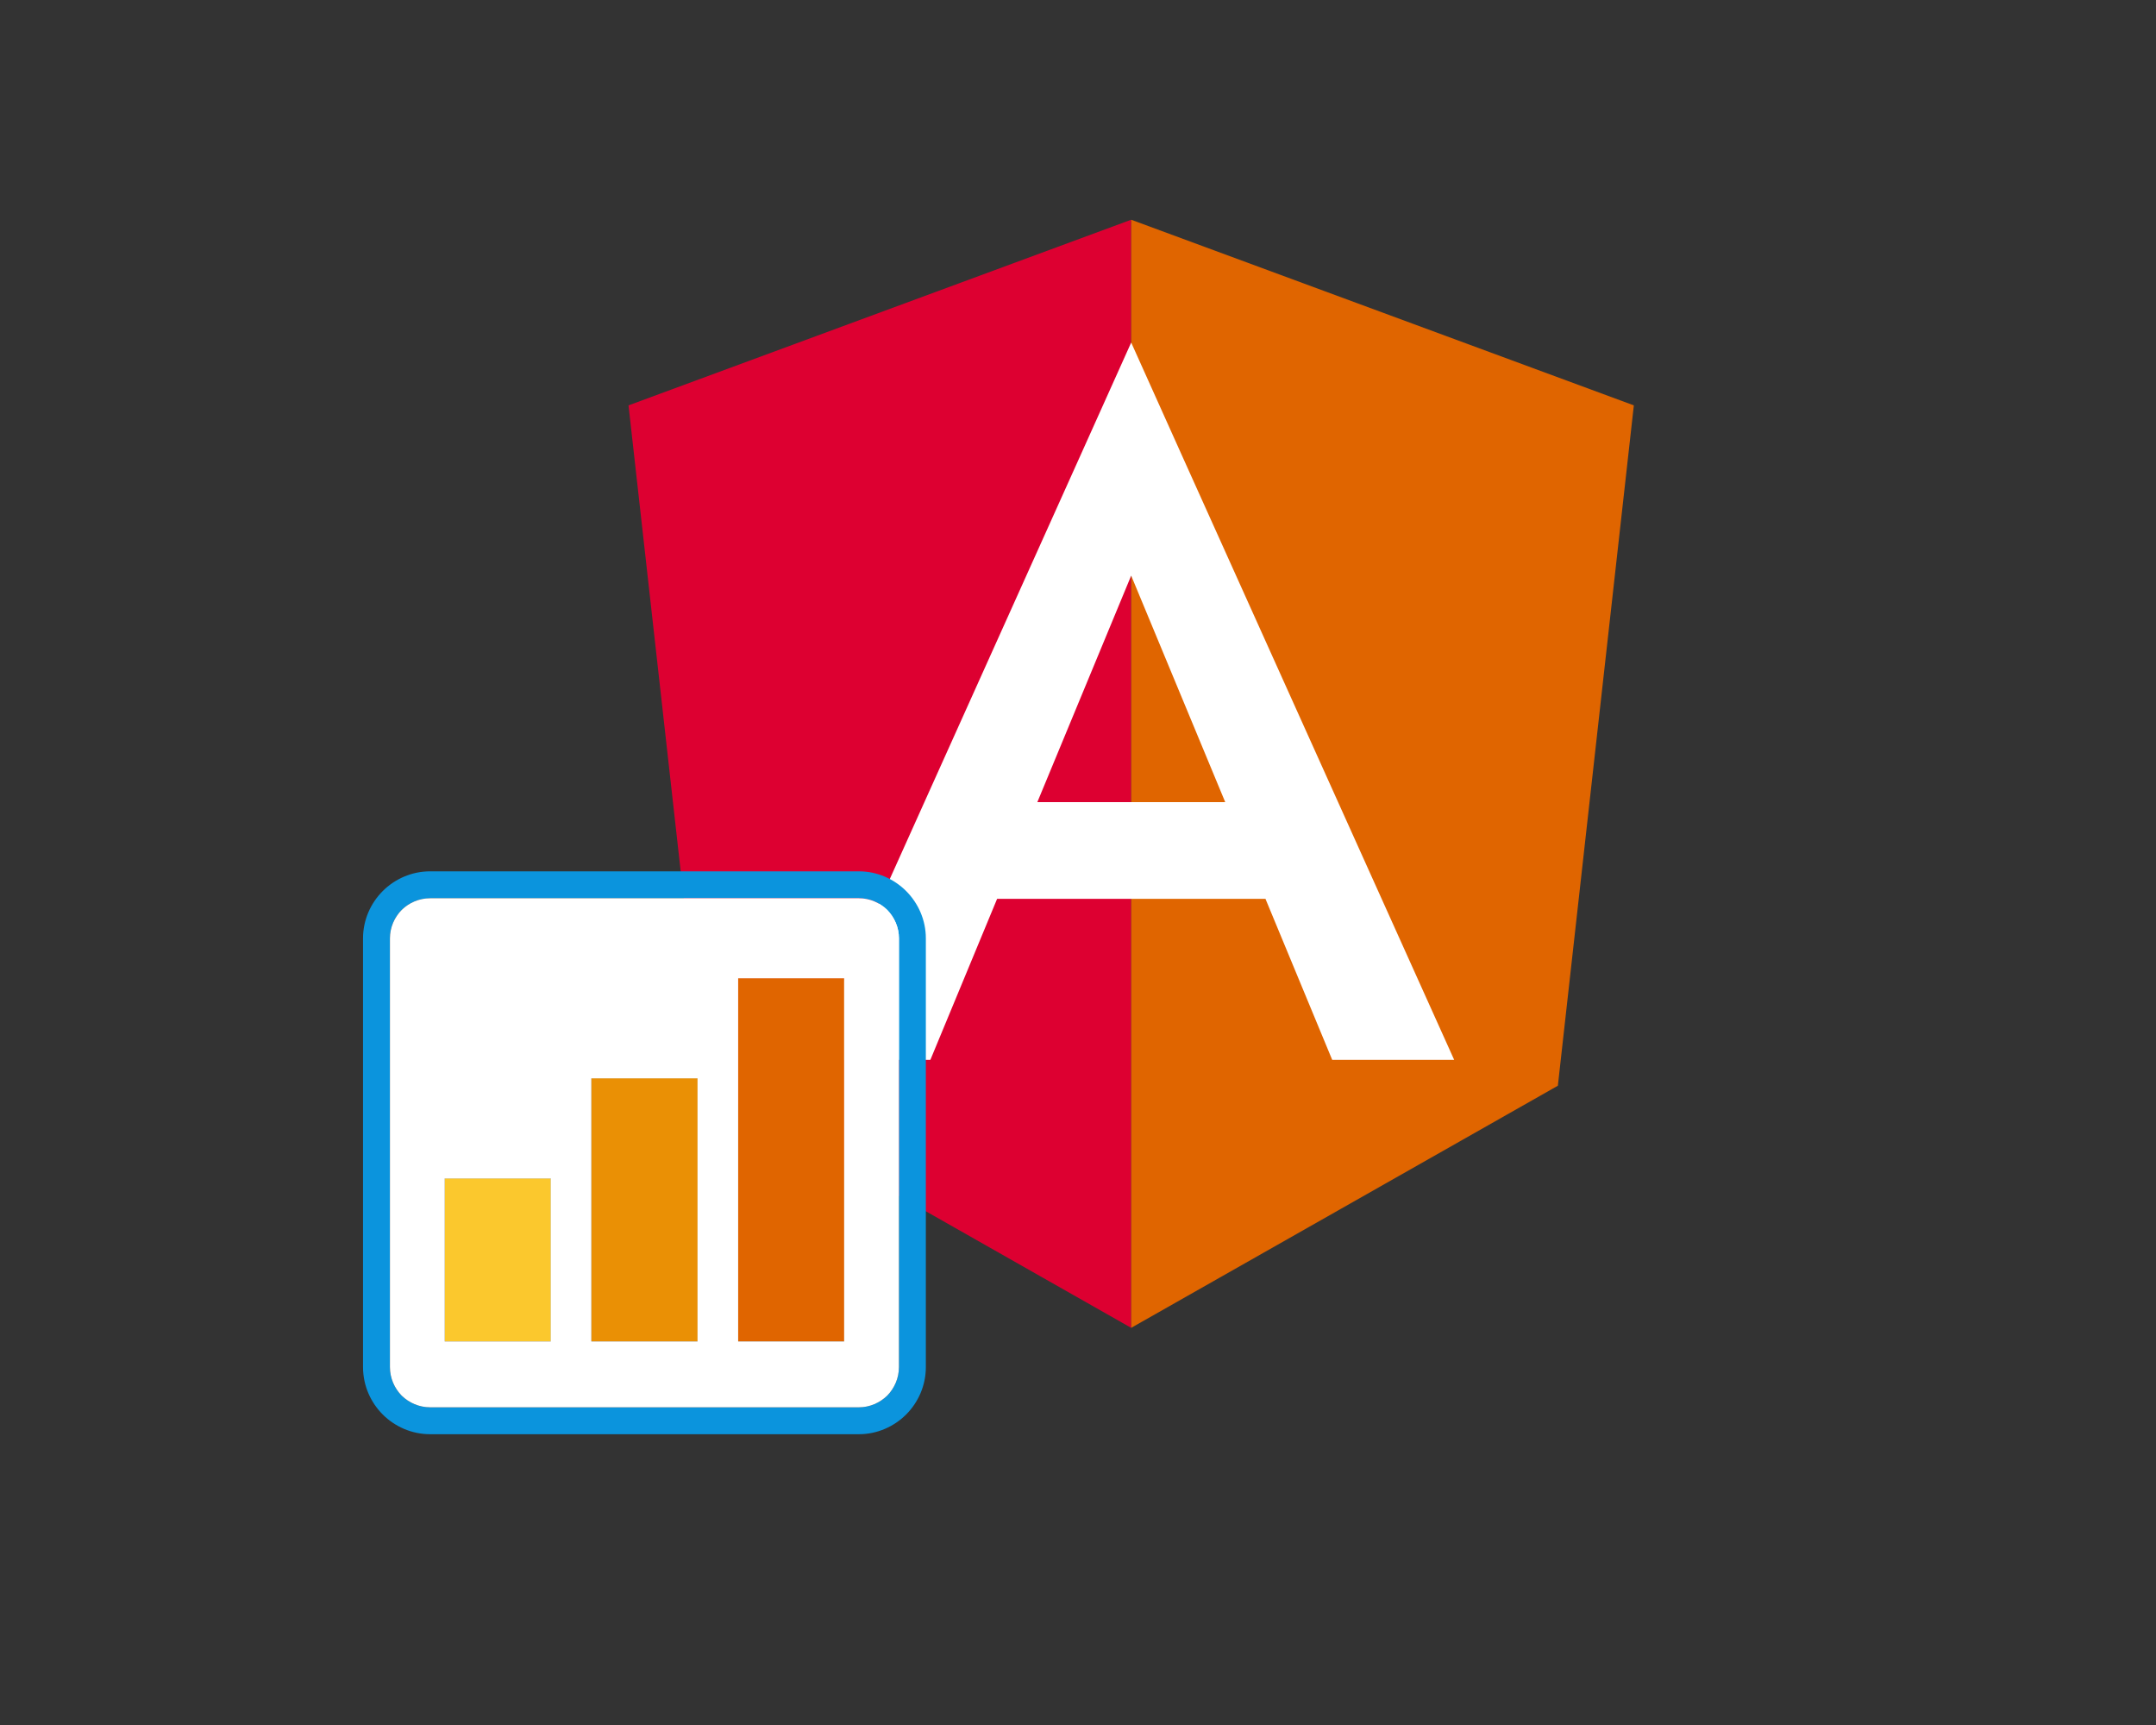 <?xml version="1.0" encoding="UTF-8"?>
<!DOCTYPE svg PUBLIC "-//W3C//DTD SVG 1.1//EN" "http://www.w3.org/Graphics/SVG/1.1/DTD/svg11.dtd">
<!-- Creator: CorelDRAW X7 -->
<svg xmlns="http://www.w3.org/2000/svg" xml:space="preserve" width="105mm" height="84mm" version="1.1" style="shape-rendering:geometricPrecision; text-rendering:geometricPrecision; image-rendering:optimizeQuality; fill-rule:evenodd; clip-rule:evenodd"
viewBox="0 0 10500 8400"
 xmlns:xlink="http://www.w3.org/1999/xlink">
 <rect x="0" y="0" width="10500" height="8400" fill="#333333" stroke="none"/>
 <defs>
  <style type="text/css">
   <![CDATA[
    .fil0 {fill:#DD0031}
    .fil1 {fill:#E06500}
    .fil4 {fill:#EA9005}
    .fil5 {fill:#FBC82D}
    .fil2 {fill:white}
    .fil6 {fill:white}
    .fil3 {fill:#0B94DD;fill-rule:nonzero}
   ]]>
  </style>
 </defs>
 <g id="Слой_x0020_1">
  <g id="_1340412544">
   <polygon class="fil0" points="5509,6466 3432,5287 3061,1974 5509,1070 "/>
   <polygon class="fil1" points="5509,6466 7587,5287 7957,1974 5509,1070 "/>
   <path class="fil2" d="M4856 4377l1307 0 325 784 594 0 -1328 -2948 -245 -545 -245 545 -1327 2948 594 0 325 -784zm653 -1574l458 1103 -915 0 457 -1103z"/>
  </g>
  <g id="_1340410656">
   <g>
    <path class="fil3" d="M2095 4243l2088 0c89,0 171,37 230,96 59,59 96,141 96,230l0 2088c0,90 -37,172 -96,231 -59,59 -141,96 -230,96l-2088 0c-90,0 -172,-37 -231,-96 -59,-59 -96,-141 -96,-231l0 -2088c0,-89 37,-171 96,-230 59,-59 141,-96 231,-96zm2088 131l-2088 0c-54,0 -103,22 -139,57 -35,36 -57,85 -57,138l0 2088c0,54 22,103 57,139 36,35 85,57 139,57l2088 0c53,0 102,-22 138,-57 35,-36 57,-85 57,-139l0 -2088c0,-53 -22,-102 -57,-138 -36,-35 -85,-57 -138,-57z"/>
    <g>
     <polygon class="fil1" points="3595,4764 4111,4764 4111,6532 3595,6532 "/>
     <polygon class="fil4" points="2880,5251 3397,5251 3397,6532 2880,6532 "/>
     <polygon class="fil5" points="2166,5739 2682,5739 2682,6532 2166,6532 "/>
    </g>
    <g>
     <polygon class="fil1" points="3595,4764 4111,4764 4111,6532 3595,6532 "/>
     <polygon class="fil4" points="2880,5251 3397,5251 3397,6532 2880,6532 "/>
     <polygon class="fil5" points="2166,5739 2682,5739 2682,6532 2166,6532 "/>
    </g>
   </g>
   <path class="fil6" d="M2166 5739l516 0 0 793 -516 0 0 -793zm2017 -1365l-2088 0c-54,0 -103,22 -139,57 -35,36 -57,85 -57,138l0 2088c0,54 22,103 57,139 36,35 85,57 139,57l2088 0c53,0 102,-22 138,-57 35,-36 57,-85 57,-139l0 -2088c0,-53 -22,-102 -57,-138 -36,-35 -85,-57 -138,-57zm-1303 877l517 0 0 1281 -517 0 0 -1281zm715 1281l0 -1768 516 0 0 1768 -516 0z"/>
  </g>
 </g>
</svg>
